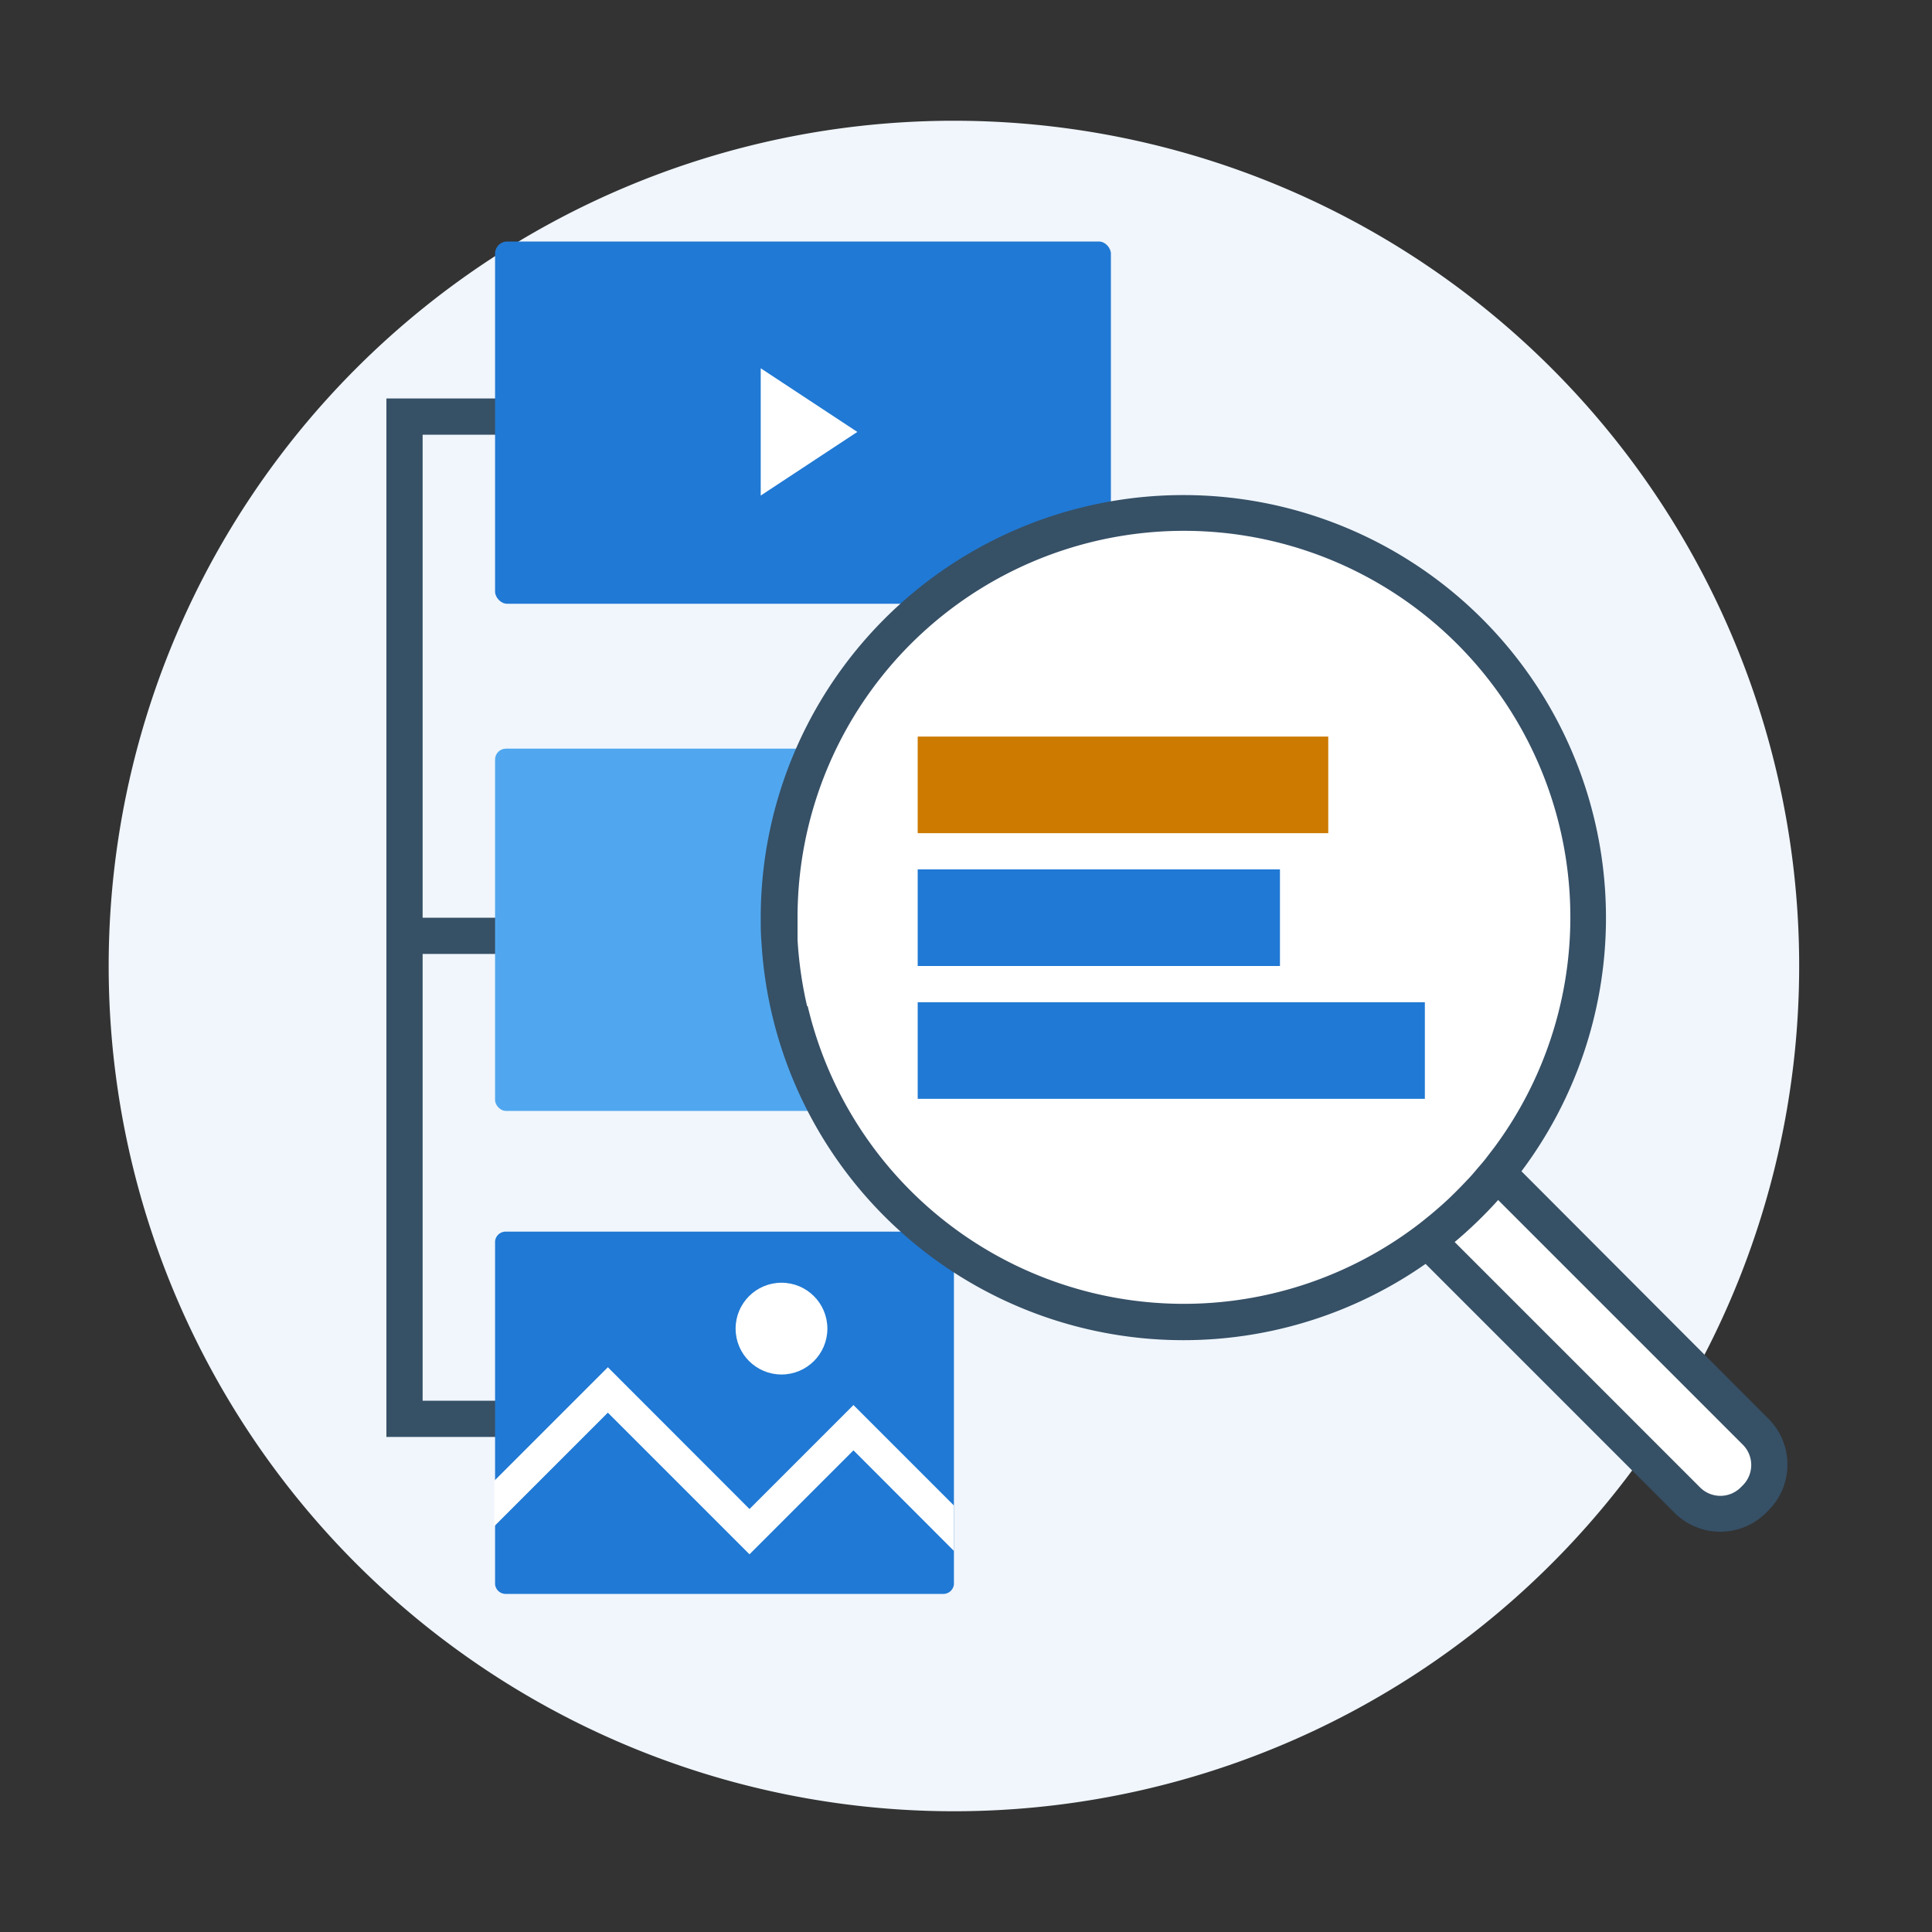 <svg xmlns="http://www.w3.org/2000/svg" viewBox="0 0 160 160"><rect x="0" y="0" width="160" height="160" fill="#333333" stroke="none"/><defs><style>.cls-1{fill:none;}.cls-2{fill:#f0f6fc;}.cls-3{fill:#365066;}.cls-4{fill:#50a7ef;}.cls-5{fill:#2079d4;}.cls-6{fill:#fff;}.cls-7{fill:#CC7A00;}</style></defs><g id="linguagg_analizza"><rect class="cls-1" width="160" height="160"/><path class="cls-2" d="M79,150A70,70,0,1,0,9,80,70,70,0,0,0,79,150Z"/><path class="cls-3" d="M43.5,79a1.5,1.5,0,0,0,0-3H35V36h7.79a1.5,1.5,0,0,0,0-3H32v86H42.5a1.5,1.5,0,0,0,0-3H35V79Z"/><rect class="cls-4" x="41" y="62" width="41" height="30" rx="0.9"/><rect class="cls-5" x="41" y="20" width="51" height="30" rx="1"/><polygon class="cls-6" points="71 35.77 63 30.5 63 41.04 71 35.77"/><path class="cls-5" d="M79,102.8v28.4a.88.88,0,0,1-.93.8H41.93a.88.88,0,0,1-.93-.8V102.8a.88.88,0,0,1,.93-.8H78.07A.88.88,0,0,1,79,102.8Z"/><circle class="cls-6" cx="64.72" cy="110.03" r="3.8"/><polygon class="cls-6" points="40.93 122.64 50.34 113.23 62.07 124.97 70.68 116.36 79 124.68 79 128.44 70.68 120.11 62.07 128.72 50.34 116.99 40.93 126.4 40.93 122.64"/><path class="cls-6" d="M145.4,118.56,125.05,98.21,124,97.13A33.49,33.49,0,1,0,64.5,76q0,1,.06,1.92a33.78,33.78,0,0,0,.82,5.74,33.47,33.47,0,0,0,52.83,19h0l1.07,1.07,20.45,20.45a3.86,3.86,0,0,0,5.47,0l.19-.18a3.87,3.87,0,0,0,0-5.47Z"/><path class="cls-3" d="M146.46,117.5,126,97A35,35,0,1,0,63,76c0,.67,0,1.34.06,2a35,35,0,0,0,55,26.67l20.61,20.61a5.37,5.37,0,0,0,7.59,0l.19-.19A5.36,5.36,0,0,0,146.46,117.5ZM66.84,83.32a32.55,32.55,0,0,1-.79-5.5c0-.6,0-1.21,0-1.82a32,32,0,1,1,57.72,19l-.36.47c-.2.26-.39.52-.6.77l-.44.51c-.21.25-.41.49-.63.73l-.19.2q-.56.6-1.14,1.17c-.38.38-.77.74-1.17,1.09l-.52.45c-.38.32-.77.63-1.16.94a32,32,0,0,1-50.67-18ZM144.34,123l-.19.19a2.38,2.38,0,0,1-3.35,0l-20.33-20.33a35.84,35.84,0,0,0,3.6-3.48l20.27,20.27A2.38,2.38,0,0,1,144.34,123Z"/><rect class="cls-7" x="76" y="61" width="34" height="8"/><rect class="cls-5" x="76" y="83" width="42" height="8"/><rect class="cls-5" x="76" y="72" width="30" height="8"/></g></svg>
